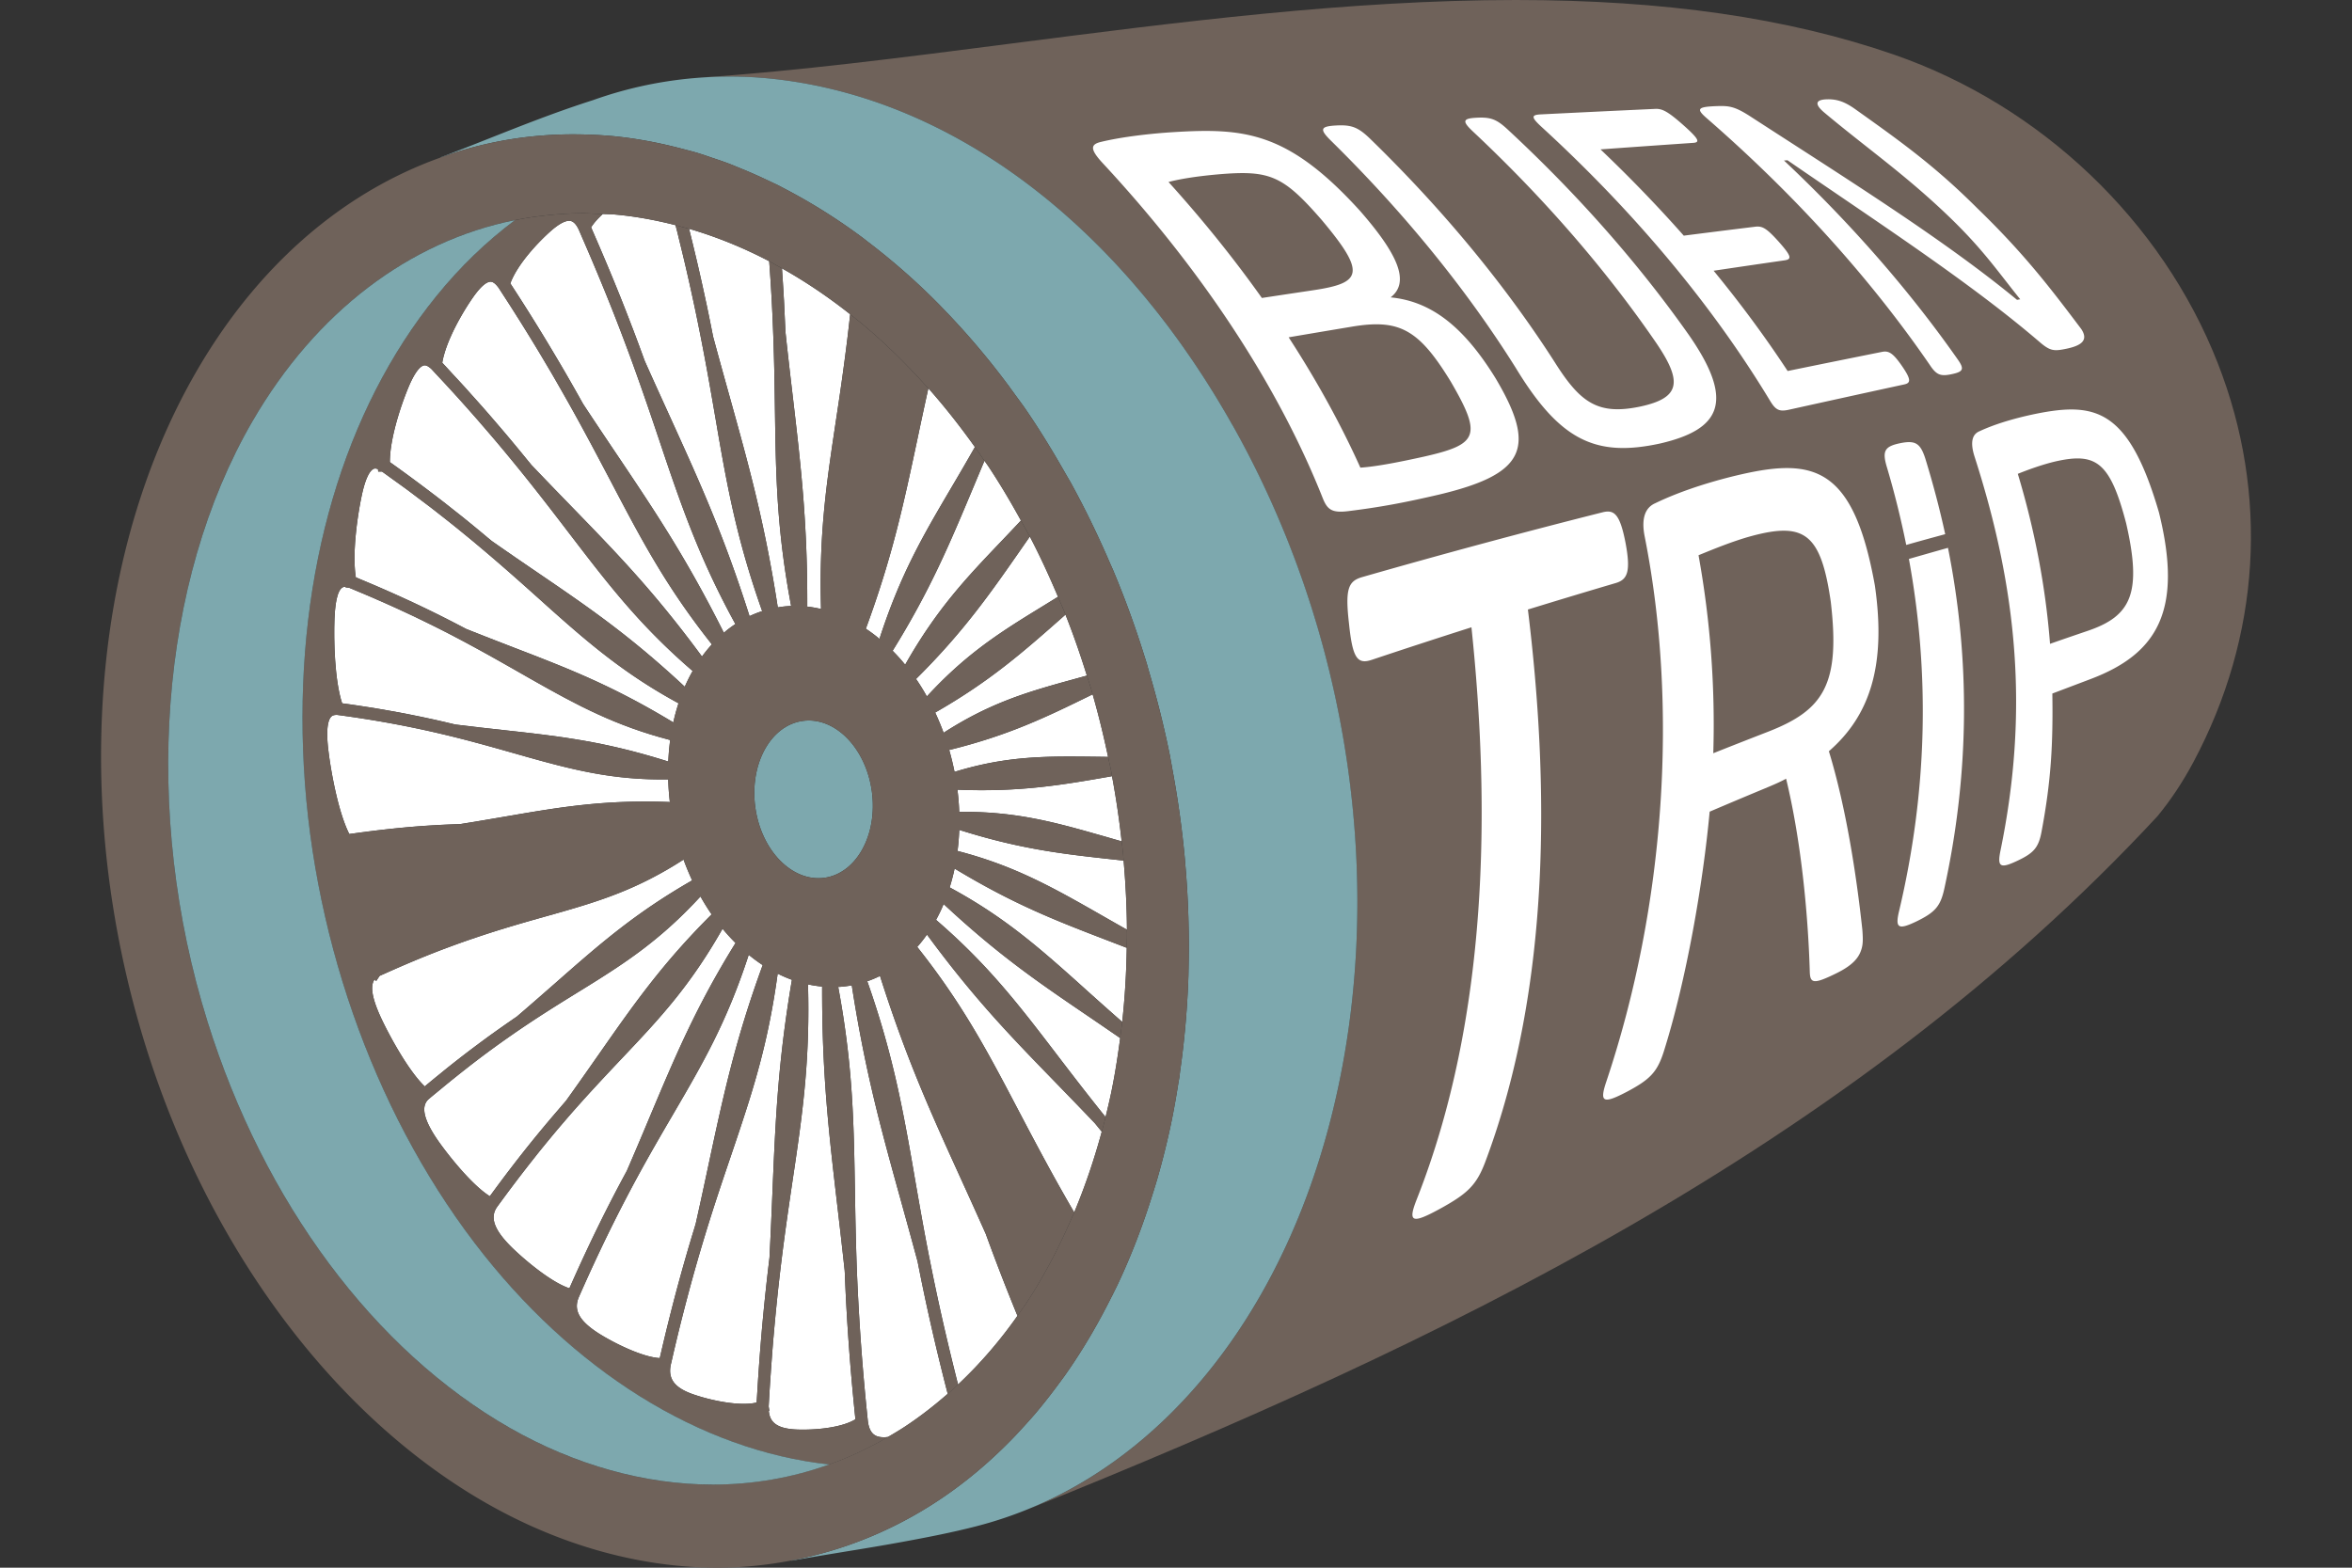 <?xml version="1.0" encoding="UTF-8" standalone="no"?>
<svg
   xmlns:dc="http://purl.org/dc/elements/1.1/"
   xmlns:cc="http://creativecommons.org/ns#"
   xmlns:rdf="http://www.w3.org/1999/02/22-rdf-syntax-ns#"
   xmlns:svg="http://www.w3.org/2000/svg"
   xmlns="http://www.w3.org/2000/svg"
   xmlns:sodipodi="http://sodipodi.sourceforge.net/DTD/sodipodi-0.dtd"
   xmlns:inkscape="http://www.inkscape.org/namespaces/inkscape"
   inkscape:version="1.0 (4035a4fb49, 2020-05-01)"
   sodipodi:docname="logo-buen-trip.svg"
   id="svg44"
   version="1.1"
   viewBox="0 0 1200 800">
  <rect x="0" y="0" width="1200" height="800" fill="#333333" stroke="none"/>
  <defs
     id="defs48" />
  <sodipodi:namedview
     inkscape:current-layer="svg44"
     inkscape:window-maximized="1"
     inkscape:window-y="102"
     inkscape:window-x="-8"
     inkscape:cy="400.00006"
     inkscape:cx="600"
     inkscape:zoom="0.85754693"
     inkscape:pagecheckerboard="true"
     showgrid="false"
     id="namedview46"
     inkscape:window-height="1017"
     inkscape:window-width="1920"
     inkscape:pageshadow="2"
     inkscape:pageopacity="0"
     guidetolerance="10"
     gridtolerance="10"
     objecttolerance="10"
     borderopacity="1"
     bordercolor="#666666"
     pagecolor="#ffffff" />
  <g
     id="g42"
     stroke-width=".165">
    <path
       id="path4"
       fill="#6f625a"
       d="M1131.466 185.207c-28.427-72.534-90.163-131.336-165.146-157.33C912.141 9.117 849.04 0 773.385 0c-84.917 0-172.8 11.316-257.782 22.268-55.763 7.178-108.446 13.967-157.977 17.305v.016c11.122-.767 22.357-.678 33.592.332 92.563 8.713 179.194 73.262 237.648 177.108 62.124 110.305 80.108 245.464 48.116 361.548-21.492 78.063-64.347 140.364-120.74 175.411-9.546 5.949-19.285 10.976-29.332 15.204l.016.023c204.662-82.613 415.823-182.484 573.816-352.697 6.838-8.309 12.997-17.596 18.299-27.546 34.327-64.274 38.748-136.646 12.423-203.773" />
    <path
       id="path6"
       fill="#fff"
       d="M992.45 272.593c-2.805-12.876-6.199-25.744-10.12-38.498-2.562-7.986-5.125-9.505-12.9-7.921-7.953 1.65-9.198 4.001-6.733 12.221 3.904 13.134 7.186 26.414 9.869 39.694 6.596-1.883 13.264-3.702 19.884-5.496M973.932 285.231c10.766 58.785 9.384 118.784-4.963 179.493-2.19 9.02-.477 9.95 8.988 5.399 9.23-4.542 12.027-7.573 13.983-16.359 12.924-58.947 13.345-117.118 1.932-174.199-6.636 1.858-13.264 3.758-19.94 5.666M722.878 611.902c36.873-93.525 37.407-200.936 27.861-291.794-16.965 5.407-33.891 10.928-50.864 16.61-7.396 2.449-9.796-.873-11.607-18.477-2.037-17.693-.436-21.71 6.798-23.771 41.012-11.752 81.91-22.793 122.631-33.058 5.844-1.439 8.786.825 11.647 15.567 2.78 14.759.994 18.76-4.947 20.538-14.905 4.389-29.858 8.907-44.859 13.522 10.726 87.584 12.205 191.666-21.807 282.03-4.437 11.647-8.883 16.02-23.181 23.852-14.153 7.711-16.448 6.975-11.671-5.019M874.121 384.378c9.425-3.75 18.841-7.436 28.217-11.082 28.007-10.976 36.712-23.965 31.709-66.367-5.011-34.57-13.353-40.656-40.373-33.398-9.554 2.586-19.908 6.886-27.077 9.804 6.013 33.244 8.551 67.014 7.525 101.042m-54.542 167.482c30.124-90.009 36.696-191.609 19.56-278.013-1.972-9.828.566-14.993 5.456-17.087 14.315-6.927 31.393-11.857 43.663-14.662 37.391-8.519 57.46-3.629 68.291 56.587 5.997 41.359-2.797 66.723-23.448 84.683 8.705 28.419 14.048 62.989 17.063 90.963.396 4.987.291 7.218-.242 9.328-1.164 4.583-4.082 8.608-12.827 12.924-11.97 5.925-13.619 5.302-13.741-.969-.905-30.351-4.583-67.337-12.076-98.237-3.29 1.803-6.911 3.322-10.75 4.922-9.4 3.904-18.8 7.864-28.257 11.898-3.354 36.493-11.801 85.669-23.448 122.566-3.338 10.394-7.04 14.145-18.833 20.401-12.124 6.321-14.04 5.464-10.411-5.302M1045.935 328.557c6.563-2.32 13.11-4.542 19.681-6.789 21.759-7.525 27.303-19.229 19.156-54.72-8.155-31.272-15.357-36.097-35.443-31.717-7.137 1.601-15.115 4.567-19.835 6.474 8.608 28.581 14.169 57.533 16.44 86.752m-25.267 105.447c14.549-70.707 8.592-133.179-13.215-200.912-2.49-7.743-1.043-11.566 2.514-13.037 10.184-4.737 22.923-7.848 32.016-9.521 28.055-5.06 44.617-.275 59.529 50.978 12.35 49.911-.687 72.074-34.812 84.99a17035.213 17035.213 0 01-19.584 7.412c.388 25.663-.606 44.374-5.496 70.409-1.512 8.228-3.993 11.017-12.439 14.977-8.64 4.074-10.265 3.176-8.511-5.294M694.068 238.645c8.382-.557 20.36-2.95 32.501-5.634 27.594-6.264 29.728-10.604 13.579-38.336-16.4-26.834-26.317-32.096-50.962-27.877-10.54 1.753-21.128 3.54-31.709 5.335 14.856 22.874 26.996 45.199 36.59 66.513m-50.25-86.59c8.713-1.327 17.434-2.635 26.115-3.936 24.935-3.71 27.255-8.665 4.437-35.839-19.819-22.793-26.487-25.541-52.707-23.319-11.001.969-19.463 2.328-25.485 3.904 17.903 19.803 33.761 39.638 47.639 59.19m44.067 108.777c-8.471 1.058-10.742-.857-13.094-6.822-20.716-52.23-57.274-111.55-111.824-170.375-6.927-7.38-6.579-9.788-1.738-11.098 11.356-2.813 26.503-4.429 37.358-5.1 36.356-2.239 58.535-.316 95.255 40.115 19.73 22.567 25.549 36.55 15.664 44.196 20.029 1.989 36.687 13.959 53.54 41.278 21.144 35.612 15.074 48.86-28.75 59.343-18.194 4.243-30.504 6.498-46.411 8.462M773.293 187.646c-23.48-37.431-54.599-76.834-94.075-115.696-6.07-5.949-5.674-7.444 2.304-7.905 7.929-.444 11.308.8 17.354 6.604 39.411 38.296 70.611 77.166 94.333 114.144 13.094 20.789 22.114 27.215 43.76 22.656 20.449-4.429 21.492-12.642 8.083-32.396-24.062-35.087-54.987-71.734-93.363-107.767-5.828-5.448-5.512-6.838 1.681-7.21 7.266-.38 10.249.783 16.02 6.159 37.73 35.03 68.331 70.659 92.41 104.889 23.424 33.794 16.076 47.955-14.525 55.132-33.309 7.339-51.503-1.602-73.981-38.611M971.533 196.179c-19.495 4.235-39.112 8.543-58.826 12.908-4.898 1.068-6.725.183-9.586-4.518-26.81-44.439-65.122-92.604-116.44-139.653-5.448-4.987-5.626-6.272-.647-6.539 19.471-.969 38.951-1.909 58.414-2.805 3.556-.183 6.329 1.132 14.412 8.285 7.994 7.096 8.584 8.81 5.076 9.044-15.777 1.084-31.563 2.19-47.357 3.33 15.389 14.646 29.534 29.372 42.491 44.026 12.156-1.551 24.305-3.08 36.413-4.559 3.645-.438 5.747.623 12.213 7.848 6.377 7.21 6.506 8.737 2.91 9.287-12.084 1.737-24.192 3.516-36.307 5.319 14.242 17.337 26.794 34.481 37.762 51.172a11134.257 11134.257 0 0148.238-9.772c3.411-.662 5.617.678 10.305 7.525 4.486 6.596 4.332 8.374.93 9.101M984.841 186.596c-27.813-40.583-65.381-83.915-113.845-126.09-5.48-4.737-5.181-5.909 3.831-6.313 7.04-.291 9.82-.183 18.17 5.197 49.579 32.153 98.601 62.714 136.105 93.622.55-.092 1.075-.206 1.625-.291-11.203-13.838-18.598-25.024-35.831-41.683-22.591-21.799-42.289-35.297-63.991-53.483-5.27-4.389-4.615-6.636.897-6.862 5.294-.206 9.287 1.123 14.807 5.06 22.963 16.351 40.494 28.815 62.31 50.614 24.151 23.367 37.698 41.303 52.95 61.534 3.742 5.65.251 8.414-7.485 10.039-6.296 1.317-8.277 1.285-13.636-3.298-35.216-30.262-81.821-60.564-128.782-92.87-.59.046-1.172.092-1.77.137 36.437 34.295 65.817 68.881 88.813 101.745 3.265 4.712 2.611 6.038-3.071 7.25-5.747 1.253-7.816.502-11.098-4.3M441.752 320.829c2.288 1.503 4.591 3.217 6.951 5.189 10.774-33.179 22.244-52.651 36.599-77.052 3.864-6.547 7.873-13.377 12.1-20.853-7.557-10.597-15.462-20.635-23.747-29.979-1.972 8.891-3.791 17.418-5.496 25.509-7.129 33.559-12.803 60.224-26.406 97.186M502.277 235.132c-1.899 4.486-3.734 8.875-5.52 13.143-12.334 29.461-22.139 52.853-41.335 83.818 2.304 2.32 4.445 4.696 6.402 7.105 16.109-28.443 31.345-44.414 48.86-62.786 3.282-3.443 6.7-7.048 10.208-10.79-5.157-9.36-10.58-18.542-16.432-27.376-.711-1.068-1.463-2.069-2.182-3.112M522.508 277.985c-17.143 24.701-30.795 44.325-55.14 68.485 1.916 2.78 3.767 5.763 5.521 8.923 18.938-20.578 35.418-31.458 54.768-43.38l4.502-2.764c2.498-1.528 5.044-3.104 7.638-4.712-4.421-10.451-9.15-20.748-14.371-30.738-.962 1.382-1.964 2.829-2.918 4.187M477.137 363.603a142.51 142.51 0 014.3 10.33c22.486-14.5 40.826-20.255 62.213-26.18l4.171-1.148c2.19-.598 4.446-1.228 6.709-1.858-3.273-10.515-6.87-20.918-10.92-31.11a4.803 4.803 0 00-.42.371c-21.096 18.639-37.867 33.471-66.052 49.596M571.525 529.725c-5.601-3.864-11.049-7.59-16.238-11.122-25.509-17.337-45.853-31.183-73.844-57.282-1.148 2.797-2.441 5.472-3.864 8.083 26.713 23.02 42.402 43.566 62.132 69.398 7.396 9.683 15.309 19.989 24.353 31.224 1.01-4.098 1.932-8.05 2.708-11.663 1.988-9.408 3.484-18.994 4.753-28.637M396.831 309.944c2.247-.387 4.543-.63 6.814-.703-6.765-35.904-7.679-61.978-8.147-92.103l-.121-7.945c-.186-13.555-.396-27.966-1.099-44.463-.163-3.872-.34-7.751-.55-11.623-.048-.809-.096-1.634-.137-2.457-.323-5.747-.711-11.526-1.14-17.346-13.345-6.975-27.029-12.512-40.898-16.561.558 2.19 1.083 4.373 1.625 6.555.776 3.249 1.552 6.434 2.288 9.546.582 2.489 1.156 4.987 1.714 7.452.865 3.783 1.673 7.468 2.441 11.041.331 1.496.647 3.007.978 4.494a1311.381 1311.381 0 013.225 15.923c2.942 10.912 5.779 21.096 8.471 30.763 9.926 35.653 17.814 64.007 24.539 107.427M483.531 711.286c-6.822-26.414-11.599-48.286-15.365-67.531-2.958-10.984-5.803-21.249-8.503-30.997-10.136-36.542-18.194-65.6-25.081-109.933a55.495 55.495 0 01-6.919.816c6.83 36.671 7.816 63.692 8.374 94.972l.147 8.277c.211 13.07.445 26.891 1.043 42.523 1.075 25.663 2.829 49.806 5.585 75.978.954 7.056 4.543 8.042 8.269 8.042.622 0 1.317-.069 2.029-.16 2.926-1.705 5.876-3.451 8.754-5.351 7.784-5.149 14.937-10.758 21.67-16.642M399.988 153.294c.17 3.532.331 6.943.485 10.297.08 1.964.202 3.928.283 5.892 1.196 11.34 2.441 21.936 3.621 32 4.26 36.324 7.638 65.171 7.493 108.058 2.376.266 4.688.678 7.032 1.228-1.018-35.111 2.077-59.165 6.515-88.902l1.043-7.008c1.972-12.957 4.017-26.762 5.949-42.685.428-3.589.849-7.178 1.237-10.734.041-.348.08-.726.112-1.068-11.251-8.907-22.866-16.731-34.788-23.424.315 4.591.59 9.029.849 13.328.041.985.096 1.996.17 3.015" />
    <path
       id="path8"
       fill="#fff"
       d="M432.406 172.175c.428-3.475.833-7.032 1.237-10.734a873.41 873.41 0 01-1.237 10.734M400.47 163.595c-.153-3.354-.307-6.773-.485-10.297.179 3.419.331 6.862.485 10.297M398.97 136.948c-.008-.016-.016-.016-.025-.016.307 4.47.598 8.915.865 13.345-.251-4.3-.525-8.737-.841-13.328M427.188 615.13c-4.365-37.585-7.848-67.45-7.735-111.671-2.401-.243-4.817-.598-7.21-1.123 1.01 36.405-2.304 62.463-6.733 92.499l-1.026 6.87c-1.956 13.239-4.025 27.255-5.989 43.364-.59 4.882-1.148 9.723-1.657 14.525-.128 1.139-.242 2.312-.363 3.459-.493 4.769-.954 9.521-1.39 14.282-.121 1.375-.242 2.724-.364 4.13-.428 4.793-.792 9.618-1.14 14.476-.105 1.487-.227 2.934-.315 4.454-.412 5.715-.768 11.478-1.083 17.354l.347 2.117-.283.138c.525 6.199 4.688 9.012 13.951 9.473 1.026.046 2.231.069 3.54.069 9.037 0 20.425-1.407 26.697-5.27-.663-6.474-1.261-12.665-1.802-18.639a72.941 72.941 0 01-.128-1.56c-.533-5.949-.986-11.688-1.39-17.176-.032-.476-.073-.937-.096-1.407-.946-13.159-1.584-25.073-1.996-36.065-.016-.348-.048-.678-.057-1.01-1.277-11.841-2.554-22.826-3.775-33.285M435.461 649.427c.428 10.984 1.059 22.906 2.005 36.065-.849-11.938-1.52-23.836-2.005-36.065M437.568 686.896c.412 5.488.849 11.227 1.382 17.176-.517-5.755-.962-11.469-1.382-17.176M440.891 724.262c-.663-6.296-1.245-12.48-1.81-18.631.542 5.973 1.148 12.164 1.802 18.639 0-.008.008-.008.008-.008M394.076 609.116c1.56-37.245 2.805-66.836 9.966-109.117-2.409-.873-4.858-1.925-7.274-3.144-4.72 34.618-11.938 57.63-21.476 85.968l-2.595 7.662c-3.944 11.615-8.091 23.876-12.439 38.021-1.382 4.534-2.748 9.101-4.098 13.732-.185.646-.372 1.349-.574 2.012-1.479 5.141-2.918 10.346-4.332 15.64a11.746 11.746 0 00-.195.768c-1.512 5.626-2.974 11.348-4.421 17.176-.041.16-.073.314-.121.47-1.293 5.302-2.586 10.71-3.823 16.206-.179.729-.34 1.423-.509 2.149-1.439 7.371 2.344 11.962 12.666 15.268 6.167 2.069 16.246 4.462 24.547 4.462 2.578 0 4.809-.206 6.652-.678.057-1.068.128-2.11.195-3.184.251-4.203.509-8.285.784-12.262.163-2.465.348-4.914.517-7.347.315-4.138.638-8.172.978-12.068.147-1.737.307-3.492.461-5.221.428-4.567.857-8.988 1.293-13.239.138-1.26.259-2.546.404-3.791.533-5.027 1.091-9.861 1.641-14.501.112-.8.186-1.551.275-2.344.598-11.566 1.051-22.365 1.479-32.638M396.776 644.098c-.558 4.639-1.107 9.473-1.649 14.5.509-4.809 1.083-9.643 1.649-14.5M391.472 700.267c-.267 3.969-.517 8.059-.784 12.261.251-4.138.501-8.212.784-12.261M394.723 662.387c-.436 4.252-.865 8.673-1.285 13.239.404-4.413.833-8.835 1.285-13.239M392.979 680.85c-.331 3.896-.663 7.929-.978 12.068.299-4.033.622-8.058.978-12.068M358.651 627.001c-1.245 4.058-2.522 8.285-3.791 12.674 1.229-4.26 2.506-8.495 3.791-12.674M349.708 658.204c-1.415 5.238-2.829 10.734-4.252 16.513 1.382-5.593 2.805-11.105 4.252-16.513M345.28 675.356c-1.236 5.06-2.506 10.313-3.775 15.818 1.253-5.359 2.506-10.637 3.775-15.818M354.066 642.449a1016.028 1016.028 0 00-4.114 14.832c1.326-5.003 2.716-9.942 4.114-14.832M486.996 393.881c21.209-6.498 38.183-7.824 58.284-7.824 2.958 0 5.973.016 9.045.046l3.92.046c2.328.023 4.704.069 7.105.092-2.255-10.734-4.858-21.411-7.881-31.935-23.65 11.623-42.83 20.926-73.189 28.395 1.067 3.702 1.964 7.436 2.716 11.17M488.488 402.974c.477 3.88.784 7.662.913 11.332.881-.016 1.746-.016 2.627-.016 25.541 0 44.6 4.858 66.868 11.219l5.852 1.657c2.457.726 4.979 1.455 7.525 2.165-1.22-11.106-2.845-22.203-4.914-33.252-25.396 4.47-46.88 8.18-78.871 6.895M569.401 438.731c-26.843-2.91-48.278-5.246-79.987-15.244-.147 3.678-.428 7.242-.881 10.758 26.899 6.967 45.554 16.909 68.695 30.076l5.771 3.29c3.856 2.223 7.881 4.494 11.97 6.814-.064-11.728-.679-23.505-1.697-35.273a1162.951 1162.951 0 01-3.872-.419M565.762 480.155c-26.81-10.297-48.221-18.509-78.718-36.938-.711 3.346-1.552 6.514-2.514 9.61 26.382 14.266 43.606 28.952 64.848 47.987l5.165 4.656c5.698 5.108 11.655 10.443 18.016 16.004 1.374-12.48 2.118-25.105 2.312-37.811-3.096-1.196-6.151-2.36-9.109-3.508M538.531 552.355c-23.06-23.731-41.44-42.645-65.583-75.444-1.568 2.222-3.225 4.332-4.971 6.305 23.262 29.332 35.831 53.281 51.632 83.414 5.981 11.388 12.367 23.513 19.787 36.849 2.894 5.157 5.779 10.233 8.673 15.22 6.119-14.646 10.661-28.677 14.048-41.173-.873-1.084-1.73-2.142-2.578-3.209-.315-.396-.638-.751-.946-1.148-7.056-7.42-13.732-14.282-20.061-20.813" />
    <path
       id="path10"
       fill="#fff"
       d="M562.116 577.526c.008-.008.008-.023.025-.023-.865-1.068-1.746-2.117-2.603-3.176a1489.672 1489.672 0 002.578 3.209M448.982 498.025c-2.158 1.068-4.324 1.973-6.49 2.724 12.318 34.974 17.531 61.889 23.012 93.218l1.228 7.178c2.223 12.722 4.559 26.188 7.525 41.254.048.206.105.371.144.573 3.985 20.255 8.745 41.165 14.42 63.522 11.639-10.912 21.654-22.737 30.294-35.014-6.329-15.438-11.615-29.235-16.198-41.885-4.559-10.217-8.875-19.754-13.005-28.807-15.293-33.64-27.457-60.402-40.931-102.764" />
    <path
       id="path12"
       fill="#fff"
       d="M478.85 642.969c-.048-.183-.096-.371-.147-.566 3.605 18.404 8.155 39.242 14.5 64.144.008-.016.032-.023.048-.046-5.666-22.349-10.427-43.259-14.403-63.522M507.368 629.598c4.591 12.641 9.869 26.439 16.19 41.885.008-.023.025-.023.025-.023-5.666-13.83-10.984-27.506-16.109-41.634-.041-.046-.073-.138-.105-.229M345.556 118.367c-.291-1.132-.598-2.304-.889-3.459h-.025c.307 1.148.622 2.328.913 3.459M353.505 152.521a889.586 889.586 0 00-2.409-10.895c.841 3.653 1.625 7.274 2.409 10.895M349.629 135.242c-.841-3.605-1.746-7.331-2.683-11.146.921 3.742 1.827 7.46 2.683 11.146M357.696 172.862c-.97-4.906-1.98-9.982-3.104-15.276 1.083 5.108 2.11 10.2 3.104 15.276M322.469 166.792a1079.47 1079.47 0 00-6.361-16.303c2.174 5.464 4.3 10.895 6.361 16.303M328.894 184.055c.008.016.016.023.025.046a1284.44 1284.44 0 00-5.973-16.109 965.065 965.065 0 015.949 16.06M316.051 150.389c-3.847-9.578-8.155-19.843-12.957-30.876 4.559 10.459 8.875 20.724 12.957 30.876" />
    <path
       id="path14"
       fill="#7da8ae"
       d="M420.621 447.942c16.4-2.264 27.239-22.017 24.2-44.132-3.055-22.106-18.817-38.199-35.249-35.928-16.408 2.248-27.239 22.001-24.208 44.123 3.055 22.106 18.833 38.191 35.257 35.936" />
    <path
       id="path16"
       fill="#fff"
       d="M361.579 593.999c7.549-35.224 13.547-63.199 27.554-101.503-2.384-1.551-4.753-3.298-7.129-5.254-11.267 34.562-23.343 55.254-38.45 81.142-5.755 9.861-11.849 20.279-18.388 32.315-10.564 19.479-20.336 39.549-29.987 61.558-2.603 6.515.558 12.059 10.597 18.388 7.695 4.825 21.969 11.906 30.836 12.407.144-.646.307-1.237.445-1.883 1.277-5.496 2.53-10.758 3.783-15.818.048-.206.105-.412.163-.639a1127.615 1127.615 0 014.244-16.513c.08-.3.179-.614.251-.921a1124.316 1124.316 0 014.122-14.832c.267-.921.533-1.835.8-2.772 1.277-4.389 2.538-8.616 3.783-12.674.251-.816.477-1.625.728-2.425 2.425-10.774 4.599-20.926 6.652-30.577M375.275 481.221c-2.271-2.271-4.502-4.704-6.62-7.282-16.852 29.68-32.298 46.023-51.657 66.464-8.64 9.166-17.863 18.922-28.209 30.884-.275.348-.574.694-.873 1.036-1.98 2.28-4.001 4.688-6.07 7.153-2.659 3.225-5.31 6.45-7.97 9.78-.179.259-.404.509-.606.784-6.604 8.293-13.199 16.974-19.884 26.196l-.016.046c-3.476 5.335-1.035 11.688 7.994 20.514 6.232 6.062 19.689 17.499 29.146 20.635.121-.275.234-.525.356-.783 10.734-24.313 20.279-43.202 28.968-59.182 4.187-9.667 8.059-18.817 11.688-27.514 13.191-31.353 23.65-56.248 43.752-88.724" />
    <path
       id="path18"
       fill="#fff"
       d="M319.824 597.497c.008-.016.008-.023.008-.046-8.681 15.988-18.235 34.877-28.968 59.181 9.352-21.128 18.841-40.526 28.96-59.141M305.23 538.455c18.186-26.043 32.646-46.718 57.848-71.839-1.948-2.829-3.864-5.9-5.69-9.142-19.997 21.718-37.342 33.244-57.711 45.886l-4.809 2.966c-12.763 7.905-26.592 16.448-43.121 28.492a.582.582 0 01-.096.069c-8.05 5.86-16.852 12.69-26.358 20.546-2.174 1.794-4.324 3.532-6.539 5.407l-.057.046c-2.562 2.384-4.906 7.331 5.035 21.532 5.367 7.614 17.216 22.43 26.172 28.023a4.516 4.516 0 00.227-.282c3.257-4.486 6.434-8.721 9.489-12.762.016-.008.025-.023.048-.046 3.185-4.179 6.264-8.131 9.247-11.873.299-.38.598-.742.905-1.123 2.635-3.298 5.213-6.41 7.695-9.409 1.35-1.624 2.708-3.209 4.049-4.809 1.196-1.391 2.36-2.756 3.516-4.09 1.253-1.464 2.506-2.934 3.758-4.381 5.828-8.131 11.251-15.874 16.392-23.222" />
    <path
       id="path20"
       fill="#fff"
       d="M285.078 566.058c-1.156 1.333-2.32 2.7-3.516 4.09a593.708 593.708 0 013.516-4.09M259.622 597.401c-3.063 4.041-6.232 8.277-9.497 12.763 3.176-4.365 6.345-8.6 9.497-12.763M268.913 585.491c-2.982 3.742-6.062 7.695-9.247 11.873 3.079-4.057 6.167-8.002 9.247-11.873M277.517 574.953c-2.489 2.999-5.06 6.119-7.695 9.408 2.554-3.184 5.124-6.313 7.695-9.408M283.491 501.546c22.438-19.722 40.284-35.426 69.649-52.279-1.665-3.653-3.136-7.161-4.389-10.621-23.335 15.034-42.03 20.983-65.51 27.635l-4.745 1.333c-10.508 2.958-21.742 6.143-34.416 10.386-2.279.767-4.559 1.535-6.838 2.336-1.406.493-2.797.994-4.235 1.503-3.758 1.375-7.509 2.764-11.3 4.252-.259.115-.533.206-.808.316-7.751 3.047-15.624 6.402-23.691 10.006-1.188.541-2.312 1.017-3.524 1.583l-1.778 2.643-.744-.841c-1.859 2.384-2.441 7.533 3.508 20.174 4.162 8.826 13.757 26.527 22.05 34.424 3.031-2.562 6.022-4.987 9.012-7.404.315-.25.63-.534.946-.793 7.137-5.755 14.193-11.162 21.322-16.36.016-.008.016-.023.041-.046 5.157-3.75 10.346-7.436 15.656-11.033 6.975-5.965 13.547-11.744 19.795-17.216" />
    <path
       id="path22"
       fill="#fff"
       d="M226.675 546.206c-.315.25-.63.534-.938.793.307-.275.614-.525.938-.793M248.043 529.796c-.025.023-.025.046-.041.046.016-.008.016-.023.041-.046M341.775 409.289c-.469-3.969-.752-7.84-.841-11.575-27.764.428-48.23-4.761-72.421-11.558l-6.798-1.931c-23.319-6.612-49.733-14.112-89.758-19.423h-.048c-1.916 0-2.586.541-3.023 1.036-1.398 1.576-2.748 5.925-1.285 17.572 1.212 9.974 4.89 30.884 10.613 42.184a199.475 199.475 0 002.15-.282c3.831-.541 7.541-1.036 11.122-1.455.921-.115 1.843-.229 2.724-.323 4.203-.486 8.236-.914 12.108-1.269.299-.023.598-.046.913-.092 10.176-.905 19.293-1.398 27.586-1.65 8.293-1.317 16.206-2.675 23.715-3.969 27.117-4.648 49.806-8.552 83.244-7.274" />
    <path
       id="path24"
       fill="#fff"
       d="M206.319 422.266c-3.872.355-7.913.784-12.108 1.26 4.082-.461 8.115-.898 12.108-1.26M191.487 423.853c-3.581.419-7.291.914-11.122 1.464 3.742-.534 7.46-1.02 11.122-1.464M234.774 420.537c.016 0 .025-.008.041-.008-8.293.25-17.402.752-27.578 1.65 9.271-.809 18.428-1.359 27.538-1.641M257.096 372.577c28.314 3.12 50.905 5.601 83.858 16.028.17-3.75.493-7.396.97-10.976-27.918-7.291-47.147-17.548-71.023-31.111l-5.917-3.378c-9.182-5.246-18.914-10.766-29.849-16.57-.032-.016-.057-.023-.096-.046-4.373-2.32-8.786-4.607-13.272-6.838-.153-.092-.307-.16-.477-.234-13.627-6.797-27.821-13.223-43.154-19.52l-1.802-.206-.057-.243c-.105 0-.202-.046-.307-.046-3.047 0-4.898 5.65-5.31 16.319-.42 10.694.008 31.24 3.896 43.138 4.777.639 9.376 1.317 13.789 2.028 3.589.557 7.121 1.18 10.637 1.803.63.115 1.285.229 1.899.323 10.548 1.925 20.845 4.082 31.329 6.66 8.721 1.091 17.014 2.014 24.887 2.869" />
    <path
       id="path26"
       fill="#fff"
       d="M174.557 358.906c4.704.623 9.271 1.301 13.789 2.012a515.973 515.973 0 00-13.789-2.028zM200.88 363.05c-.614-.115-1.269-.229-1.899-.323.638.115 1.269.229 1.899.323M343.527 368.647c.735-3.378 1.641-6.644 2.659-9.772-27.166-14.743-45.457-30.343-66.391-49.054l-4.583-4.122c-9.295-8.333-19.245-17.208-30.73-26.851-2.498-2.11-5.003-4.179-7.509-6.216a417.562 417.562 0 00-4.163-3.403c-2.578-2.078-5.173-4.122-7.759-6.151-1.495-1.164-2.926-2.304-4.47-3.492-2.433-1.883-4.914-3.726-7.404-5.593-1.754-1.327-3.451-2.619-5.278-3.985-2.643-1.941-5.375-3.888-8.083-5.836-1.649-1.196-3.209-2.328-4.922-3.548h-1.94l-.08-1.196c-.533-.229-1.026-.364-1.447-.364-1.164 0-4.203 1.343-6.838 13.692-2.126 9.918-5.035 29.429-3.031 41.861.8.316 1.544.655 2.328.985 15.373 6.377 28.588 12.488 40.3 18.323.153.092.307.16.461.234 4.599 2.312 9.012 4.567 13.215 6.789 8.592 3.435 16.747 6.579 24.466 9.57 27.805 10.702 49.975 19.245 81.199 38.126" />
    <path
       id="path28"
       fill="#fff"
       d="M237.671 320.885c.073.023.128.046.186.069-4.195-2.223-8.608-4.478-13.207-6.789 4.405 2.206 8.745 4.446 13.021 6.725M224.189 313.93c-11.712-5.844-24.927-11.954-40.3-18.332 14.242 5.941 27.594 11.995 40.3 18.332M248.911 274.432c-2.481-2.094-5.068-4.227-7.719-6.41 2.562 2.11 5.157 4.235 7.719 6.41M236.274 264.021c-1.827-1.464-3.759-2.966-5.674-4.486 1.891 1.496 3.807 2.974 5.674 4.486M223.858 254.265c-.962-.761-2.021-1.535-3.007-2.296.994.761 2.021 1.519 3.007 2.296M248.319 210.11c-2.344-2.7-4.874-5.512-7.412-8.341 2.506 2.789 4.987 5.561 7.412 8.341M269.055 234.729a1312.576 1312.576 0 00-6.927-8.43c2.312 2.78 4.615 5.593 6.927 8.43M258.998 222.566c-2.425-2.893-4.987-5.876-7.598-8.907 2.53 2.958 5.076 5.917 7.598 8.907M237.032 197.434c-1.843-2.028-3.856-4.179-5.795-6.272 1.94 2.078 3.904 4.195 5.795 6.272" />
    <path
       id="path30"
       fill="#fff"
       d="M290.35 272.057c-7.929-10.386-16.424-21.451-26.309-33.624a1833.354 1833.354 0 00-7.008-8.527c-.841-.985-1.641-1.964-2.498-2.974-3.096-3.686-6.232-7.339-9.392-10.96-.372-.454-.735-.873-1.123-1.327-3.645-4.163-7.339-8.317-11.089-12.48a8.594 8.594 0 00-.147-.138c-3.435-3.807-6.975-7.614-10.596-11.477-.477-.509-.897-.994-1.382-1.496-.227-.259-.436-.47-.671-.719-.291-.284-.655-.607-1.043-.889-.719-.541-1.576-1.026-2.368-1.026-1.325 0-4.154 1.398-8.155 10.782-4.583 10.968-9.715 27.36-9.651 38.611 7.606 5.407 14.832 10.758 21.928 16.157.986.751 2.045 1.535 3.007 2.296 2.279 1.737 4.518 3.5 6.741 5.27 1.924 1.519 3.856 3.023 5.682 4.486a2659.095 2659.095 0 014.914 4.001c2.651 2.181 5.238 4.316 7.719 6.41a135.936 135.936 0 011.964 1.615c8.333 5.844 16.198 11.211 23.674 16.311 25.954 17.709 46.645 31.822 74.83 58.074 1.285-2.91 2.635-5.577 4.025-8.034-27.15-23.399-43.041-44.204-63.053-70.344M314.765 231.998c19.665 29.3 35.346 52.627 54.55 90.898 1.972-1.689 3.92-3.16 5.892-4.438-17.297-31.595-26.35-56.813-36.316-86.299l-2.255-6.725c-4.074-12.14-8.446-25.056-13.627-39.371-1.94-5.367-3.944-10.71-5.973-16.052-.153-.419-.323-.825-.469-1.237-5.917-15.454-12.294-30.965-19.261-46.952-.703-1.592-1.31-3.071-2.037-4.696-2.085-4.454-4.203-4.454-4.906-4.454-2.199 0-5.27 1.682-9.101 5.003-6.151 5.391-17.2 16.877-20.878 26.94 8.374 12.811 16.044 25.194 23.472 37.746 1.115 1.899 2.271 3.823 3.338 5.674 1.132 1.915 2.247 3.872 3.362 5.804a1142.57 1142.57 0 016.668 11.801c.096.183.211.355.315.55 6.046 9.182 11.777 17.717 17.224 25.808" />
    <path
       id="path32"
       fill="#fff"
       d="M297.226 205.643c-2.126-3.823-4.348-7.751-6.668-11.801 2.231 3.896 4.462 7.8 6.668 11.801M287.193 188.033c-1.067-1.851-2.215-3.775-3.338-5.666 1.107 1.883 2.247 3.767 3.338 5.666M311.433 245.227c-5.981-11.356-12.342-23.456-19.77-36.784a1067.368 1067.368 0 00-6.482-11.437c-1.051-1.835-2.102-3.686-3.209-5.585-1.237-2.126-2.49-4.219-3.734-6.321-1.697-2.869-3.378-5.706-5.205-8.705-.331-.541-.655-1.058-.986-1.608-2.538-4.146-5.124-8.357-7.905-12.754-.008-.016-.016-.023-.025-.023-2.772-4.421-5.731-9.028-8.802-13.725-.299-.493-.59-.921-.905-1.414-.138-.183-.267-.339-.396-.502-1.293-1.689-2.562-2.619-3.718-2.619-1.536 0-4.308 1.375-8.891 7.889-5.076 7.21-13.862 22.05-15.761 33.471 1.916 2.037 3.718 4.033 5.593 6.062 1.94 2.094 3.952 4.243 5.795 6.272 1.317 1.446 2.578 2.894 3.872 4.332 2.546 2.837 5.068 5.642 7.412 8.341 1.043 1.18 2.061 2.376 3.08 3.556 2.619 3.031 5.181 6.006 7.606 8.899 1.051 1.237 2.077 2.481 3.12 3.734 2.384 2.877 4.688 5.682 6.935 8.43.703.866 1.398 1.673 2.085 2.546 7.234 7.598 14.064 14.638 20.546 21.314 23.432 24.135 42.119 43.364 66.464 76.43 1.608-2.19 3.29-4.268 5.06-6.199-23.407-29.51-35.976-53.459-51.778-83.591M382.418 314.412c2.166-1.026 4.3-1.874 6.45-2.554-12.334-34.772-17.354-60.928-22.599-91.278l-1.148-6.725c-2.19-12.641-4.478-26.018-7.428-40.996-.994-5.076-2.021-10.168-3.096-15.268-.355-1.657-.719-3.363-1.091-5.068-.784-3.629-1.568-7.25-2.409-10.895a935.688 935.688 0 00-1.471-6.385c-.857-3.686-1.754-7.404-2.683-11.146-.461-1.883-.905-3.783-1.39-5.73-.291-1.132-.606-2.312-.913-3.459-10.37-2.659-20.821-4.559-31.32-5.472-1.924-.16-3.831-.138-5.755-.25-2.376 2.183-4.478 4.47-5.973 6.822.509 1.196.994 2.328 1.512 3.508 4.793 11.033 9.101 21.298 12.948 30.876.016.023.032.069.057.115a1046.54 1046.54 0 016.361 16.295c.17.396.307.809.477 1.205a1284.451 1284.451 0 015.973 16.109c4.502 10.111 8.81 19.536 12.884 28.508 15.171 33.349 27.287 59.885 40.616 101.802" />
    <path
       id="path34"
       fill="#6f625a"
       d="M471.035 468.291c1.237-2.126 2.376-4.276 3.403-6.531-1.026 2.255-2.166 4.405-3.403 6.531m-40.074 180.123c.008.332.041.662.057 1.01.477 12.229 1.14 24.135 1.996 36.065.025.47.064.93.105 1.407.412 5.706.865 11.421 1.382 17.176.041.534.08 1.052.128 1.56a1568.059 1568.059 0 001.802 18.631v.008c-6.272 3.864-17.661 5.27-26.697 5.27-1.309 0-2.514-.023-3.532-.069-9.271-.461-13.434-3.274-13.959-9.473l.283-.138-.348-2.117c.315-5.876.671-11.639 1.083-17.354.096-1.519.211-2.966.315-4.454.348-4.858.711-9.683 1.148-14.476.112-1.407.234-2.756.364-4.13a1084.426 1084.426 0 011.382-14.282c.121-1.148.242-2.32.364-3.459.509-4.801 1.067-9.643 1.657-14.525 1.972-16.109 4.033-30.124 5.997-43.364l1.026-6.87c4.421-30.035 7.743-56.094 6.733-92.499 2.384.525 4.801.882 7.202 1.123-.112 44.22 3.37 74.086 7.735 111.671 1.228 10.459 2.498 21.444 3.775 33.285m-40.68 13.975c-.461 4.405-.889 8.818-1.293 13.231-.163 1.739-.315 3.492-.461 5.23-.347 4.009-.663 8.034-.978 12.068a1609.947 1609.947 0 00-.525 7.347c-.283 4.05-.533 8.123-.776 12.262-.064 1.075-.147 2.117-.202 3.176-1.835.476-4.074.687-6.652.687-8.293 0-18.372-2.4-24.539-4.462-10.322-3.314-14.104-7.897-12.666-15.268.163-.729.331-1.423.501-2.149 1.237-5.496 2.538-10.903 3.831-16.214.048-.137.08-.307.112-.461 1.447-5.828 2.918-11.55 4.421-17.176.057-.259.128-.518.202-.767 1.406-5.294 2.845-10.499 4.332-15.64.195-.671.388-1.365.566-2.012a1028.643 1028.643 0 014.106-13.733c4.34-14.145 8.495-26.406 12.439-38.021l2.587-7.662c9.546-28.338 16.764-51.358 21.484-85.968 2.409 1.221 4.858 2.264 7.274 3.144-7.169 42.281-8.406 71.863-9.966 109.117-.428 10.273-.889 21.072-1.479 32.638-.096.793-.17 1.544-.275 2.344-.574 4.858-1.14 9.691-1.641 14.5-.153 1.244-.275 2.522-.404 3.791m-49.442 12.964c-1.277 5.181-2.538 10.459-3.783 15.818-.138.639-.299 1.237-.445 1.883-8.867-.502-23.141-7.581-30.836-12.415-10.039-6.329-13.199-11.865-10.596-18.38 2.409-5.496 4.833-10.887 7.258-16.165h.016c7.299-15.842 14.791-30.787 22.712-45.393 6.539-12.035 12.633-22.454 18.388-32.315 15.107-25.889 27.182-46.581 38.45-81.142 2.376 1.957 4.745 3.702 7.129 5.254-14.007 38.296-20.005 66.27-27.554 101.503-2.053 9.651-4.227 19.803-6.652 30.577-.251.8-.477 1.608-.728 2.425-1.285 4.171-2.554 8.414-3.783 12.674-.267.93-.533 1.851-.8 2.772-1.398 4.89-2.78 9.829-4.122 14.832-.073.307-.17.623-.242.921-1.447 5.407-2.861 10.92-4.252 16.513-.057.229-.112.428-.163.639m-50.331-17.936c-9.457-3.128-22.915-14.565-29.138-20.627-9.036-8.827-11.469-15.18-8.002-20.514l.016-.046c6.684-9.222 13.288-17.903 19.884-26.196.211-.282.428-.525.606-.784 2.667-3.33 5.319-6.563 7.978-9.78 2.069-2.473 4.09-4.882 6.07-7.161.291-.339.59-.687.865-1.036 10.346-11.954 19.568-21.71 28.209-30.876 19.358-20.441 34.804-36.784 51.657-66.472 2.126 2.587 4.348 5.011 6.62 7.29-20.102 32.468-30.561 57.363-43.752 88.716-3.629 8.697-7.493 17.847-11.688 27.514 0 .016 0 .023-.008.046-10.12 18.615-19.609 38.013-28.96 59.149-.121.259-.227.502-.356.777m-40.599-46.969c-8.964-5.593-20.813-20.409-26.18-28.023-9.942-14.209-7.598-19.148-5.035-21.532l.057-.046c2.223-1.867 4.365-3.605 6.547-5.407 4.187-3.476 8.341-6.798 12.496-10.039.315-.243.638-.502.929-.751 4.308-3.354 8.608-6.604 12.924-9.756.041-.023.073-.046.096-.069 3.936-2.861 7.945-5.65 11.962-8.446 11.437-7.84 21.605-14.129 31.159-20.037l4.817-2.966c20.36-12.649 37.714-24.167 57.703-45.886 1.827 3.241 3.742 6.305 5.698 9.142-25.21 25.113-39.67 45.796-57.856 71.839-5.133 7.347-10.556 15.09-16.392 23.222-1.245 1.439-2.506 2.918-3.758 4.381-1.164 1.349-2.344 2.716-3.508 4.09-1.342 1.601-2.7 3.184-4.049 4.801a714.669 714.669 0 00-7.703 9.408c-.307.38-.606.751-.905 1.132-3.079 3.872-6.167 7.816-9.239 11.873a.132.132 0 00-.048.046c-3.152 4.155-6.321 8.398-9.497 12.763-.08.092-.147.183-.218.282m-58.745-110.652l.744.841 1.778-2.643c1.212-.566 2.336-1.042 3.524-1.585 8.067-3.605 15.939-6.959 23.691-10.006.275-.115.55-.206.808-.314 3.791-1.48 7.541-2.869 11.3-4.243 1.439-.518 2.829-1.01 4.235-1.512 2.271-.793 4.559-1.567 6.838-2.336 12.674-4.243 23.909-7.428 34.416-10.386l4.745-1.333c23.48-6.644 42.176-12.601 65.51-27.635 1.253 3.459 2.724 6.968 4.389 10.621-29.364 16.852-47.211 32.557-69.649 52.279-6.256 5.472-12.819 11.251-19.794 17.216-1.423.953-2.764 1.957-4.155 2.934-3.71 2.554-7.501 5.197-11.502 8.099-.025.023-.025.046-.041.046-3.403 2.482-6.895 5.092-10.524 7.873-3.597 2.78-7.186 5.585-10.799 8.495-.323.266-.639.518-.946.783-2.991 2.417-5.981 4.841-9.012 7.404-8.293-7.897-17.887-25.598-22.05-34.416-5.949-12.649-5.367-17.798-3.508-20.182m-12.957-74.207c-5.723-11.3-9.4-32.21-10.605-42.184-1.471-11.639-.121-15.988 1.285-17.572.436-.486 1.107-1.036 3.023-1.036h.048c40.026 5.318 66.44 12.811 89.759 19.431l6.789 1.925c24.2 6.806 44.665 11.987 72.429 11.566.089 3.726.372 7.598.841 11.566-33.438-1.276-56.135 2.627-83.244 7.283-7.509 1.285-15.422 2.643-23.723 3.961-.016 0-.025.008-.032.008-9.109.282-18.267.825-27.546 1.641-.315.046-.614.046-.913.092-3.993.364-8.026.793-12.108 1.26-.881.115-1.81.206-2.724.323-3.662.445-7.38.93-11.122 1.464-.719.092-1.423.183-2.158.275m-7.549-109.836c.42-10.661 2.263-16.319 5.31-16.319.105 0 .211.046.307.046l.057.243 1.81.206c15.325 6.296 29.518 12.722 43.154 19.52.163.069.323.137.469.234a581.273 581.273 0 0113.272 6.838c.048.016.073.023.096.046 10.936 5.811 20.668 11.324 29.849 16.578l5.917 3.378c23.876 13.555 43.105 23.812 71.023 31.102-.477 3.589-.8 7.226-.97 10.985-32.953-10.427-55.544-12.916-83.858-16.036-7.864-.857-16.165-1.778-24.887-2.869-6.596-1.617-13.159-3.039-19.722-4.373a587.302 587.302 0 00-11.607-2.287c-.631-.092-1.261-.229-1.899-.323-3.516-.623-7.04-1.244-10.637-1.803-4.51-.71-9.085-1.391-13.789-2.012v-.016c-3.888-11.898-4.316-32.444-3.896-43.137m13.935-62.997c2.635-12.351 5.674-13.692 6.83-13.692.428 0 .921.138 1.455.364l.08 1.196h1.94c1.714 1.212 3.265 2.352 4.914 3.54 2.708 1.957 5.44 3.904 8.083 5.844 1.835 1.365 3.532 2.659 5.286 3.985 2.482 1.867 4.971 3.71 7.404 5.593 1.544 1.189 2.974 2.328 4.462 3.492 2.595 2.028 5.189 4.074 7.759 6.151 1.431 1.157 2.797 2.264 4.171 3.403 2.506 2.037 5.003 4.106 7.509 6.215 11.486 9.643 21.435 18.518 30.722 26.851l4.591 4.122c20.934 18.712 39.217 34.311 66.391 49.054-1.018 3.128-1.932 6.393-2.659 9.772-31.232-18.881-53.403-27.425-81.199-38.126-7.719-2.99-15.874-6.135-24.474-9.57-.057-.016-.112-.046-.186-.069-4.276-2.287-8.616-4.518-13.021-6.725-.153-.092-.307-.16-.461-.234-12.706-6.337-26.059-12.391-40.3-18.324-.784-.332-1.536-.671-2.328-.985-2.005-12.431.905-31.943 3.031-41.86m23.973-55.552c4.001-9.384 6.83-10.783 8.155-10.783.8 0 1.649.486 2.368 1.026.396.282.76.607 1.051.882.227.259.445.47.671.729.485.502.897.978 1.382 1.496 3.686 3.928 7.234 7.768 10.588 11.477.048.023.096.092.144.138a1031.357 1031.357 0 0111.089 12.488c.388.445.76.889 1.132 1.317a682.207 682.207 0 019.392 10.968c.824.994 1.657 1.989 2.49 2.975 2.417 2.91 4.753 5.755 7.016 8.527 9.877 12.165 18.372 23.238 26.309 33.624 20.005 26.139 35.904 46.936 63.045 70.344-1.39 2.457-2.74 5.124-4.025 8.034-28.176-26.253-48.876-40.365-74.83-58.082-7.468-5.092-15.333-10.467-23.666-16.303-.654-.557-1.301-1.084-1.964-1.615-2.57-2.174-5.157-4.308-7.727-6.41a2708.013 2708.013 0 00-4.914-4.001c-1.867-1.512-3.783-2.999-5.674-4.486-2.223-1.771-4.47-3.54-6.741-5.27-.986-.777-2.013-1.544-3.007-2.304-7.097-5.399-14.331-10.75-21.928-16.157-.073-11.243 5.068-27.643 9.643-38.603m32.84-45.579c4.583-6.506 7.355-7.881 8.883-7.881 1.164 0 2.433.921 3.718 2.611.137.16.267.307.404.502.315.493.598.93.905 1.414 3.063 4.696 6.03 9.311 8.802 13.725.008 0 .016.016.025.023 2.692 4.26 5.31 8.519 7.905 12.754.323.534.663 1.091.986 1.618 1.754 2.885 3.484 5.795 5.197 8.697 1.277 2.142 2.538 4.26 3.742 6.321 1.067 1.851 2.15 3.734 3.209 5.593 2.263 3.92 4.413 7.735 6.482 11.437 7.428 13.32 13.789 25.42 19.77 36.776 15.802 30.132 28.37 54.09 51.778 83.591-1.77 1.931-3.451 4.009-5.06 6.207-24.353-33.075-43.032-52.303-66.464-76.43-6.482-6.684-13.312-13.724-20.546-21.322-.687-.864-1.382-1.682-2.085-2.538-2.312-2.837-4.623-5.658-6.935-8.43-1.043-1.244-2.053-2.482-3.12-3.734-2.522-2.99-5.068-5.957-7.606-8.907-1.035-1.171-2.013-2.336-3.079-3.548-2.417-2.78-4.906-5.561-7.412-8.35-1.301-1.439-2.522-2.845-3.872-4.332-1.899-2.078-3.856-4.187-5.795-6.272-1.875-2.028-3.678-4.025-5.593-6.062 1.899-11.413 10.685-26.253 15.761-33.471m39.856-33.947c3.831-3.322 6.902-5.003 9.101-5.003.703 0 2.821 0 4.906 4.454.727 1.625 1.334 3.096 2.037 4.696 3.411 7.824 6.668 15.543 9.82 23.189.08.229.179.454.275.662 3.185 7.751 6.224 15.422 9.166 23.092.144.412.315.825.469 1.244 2.029 5.343 4.033 10.685 5.973 16.052 5.181 14.315 9.554 27.223 13.627 39.371l2.255 6.717c9.966 29.494 19.019 54.712 36.316 86.307-1.972 1.276-3.92 2.748-5.892 4.437-19.205-38.28-34.885-61.598-54.55-90.898-5.448-8.091-11.178-16.626-17.224-25.816-.105-.183-.218-.371-.315-.541-2.207-4.001-4.437-7.905-6.668-11.801-1.107-1.925-2.198-3.831-3.362-5.811-1.091-1.899-2.231-3.783-3.338-5.666a1095.7 1095.7 0 00-10.33-17.047c-.768-1.244-1.584-2.53-2.368-3.791-3.039-4.858-6.272-9.942-9.675-15.171-.38-.582-.727-1.155-1.099-1.739 3.678-10.063 14.727-21.548 20.878-26.939M420.621 447.957c-16.432 2.264-32.21-13.83-35.265-35.936-3.031-22.114 7.8-41.877 24.216-44.124 16.432-2.264 32.193 13.821 35.249 35.928 3.039 22.122-7.8 41.868-24.2 44.132m-67.289-15.082l-.008-.046-.509-1.625zm124.07-51.479l-.509-1.64.016.046zm97.567 93.048c-4.09-2.32-8.123-4.599-11.97-6.814l-5.771-3.29c-23.141-13.167-41.796-23.117-68.695-30.076.452-3.516.735-7.08.881-10.758 31.709 9.99 53.144 12.326 79.987 15.244 1.245.138 2.587.291 3.864.419-.089-1.026-.138-2.078-.234-3.128v-.023c-.105-1.058-.218-2.117-.331-3.184 0-.023 0-.092-.008-.115-.128-1.116-.299-2.238-.42-3.362-2.546-.71-5.068-1.439-7.525-2.165l-5.852-1.657c-22.268-6.361-41.327-11.219-66.86-11.219-.889 0-1.754 0-2.635.016-.128-3.67-.436-7.452-.913-11.332 31.991 1.285 53.475-2.425 78.871-6.895-.195-1.01-.331-2.044-.525-3.063-.032-.16-.073-.348-.112-.534-.163-.832-.372-1.673-.542-2.53-.057-.183-.089-.396-.144-.582-.202-1.052-.461-2.078-.679-3.12-2.401-.023-4.785-.069-7.105-.092l-3.92-.046c-3.071-.023-6.086-.046-9.045-.046-20.11 0-37.075 1.327-58.284 7.824-.752-3.734-1.649-7.468-2.716-11.17 30.359-7.468 49.539-16.772 73.181-28.395-.291-1.036-.55-2.053-.849-3.063-.073-.183-.128-.371-.179-.566-.251-.809-.525-1.624-.776-2.433-.048-.183-.121-.364-.186-.55-.299-.985-.63-1.964-.946-2.958-2.263.63-4.518 1.26-6.709 1.858l-4.171 1.148c-21.387 5.925-39.727 11.679-62.213 26.18a142.637 142.637 0 00-4.3-10.33c28.184-16.125 44.956-30.957 66.052-49.595.128-.138.275-.25.42-.371-.404-1.036-.816-2.053-1.228-3.08-.041-.069-.08-.16-.096-.229-.38-.937-.816-1.851-1.196-2.789a.534.534 0 00-.057-.115c-.404-.962-.824-1.931-1.237-2.894a1210.977 1210.977 0 01-7.638 4.712l-4.502 2.764c-19.35 11.922-35.831 22.801-54.769 43.38-1.754-3.16-3.605-6.143-5.521-8.923 24.353-24.159 37.997-43.784 55.14-68.485.954-1.359 1.956-2.805 2.918-4.179-.428-.841-.929-1.634-1.358-2.449-.096-.229-.211-.396-.315-.582-.404-.777-.849-1.528-1.269-2.287-.138-.25-.291-.502-.42-.751-.372-.703-.776-1.407-1.172-2.11-3.508 3.742-6.919 7.339-10.208 10.79-17.515 18.364-32.743 34.343-48.86 62.778-1.956-2.409-4.09-4.777-6.402-7.105 19.196-30.965 29.001-54.356 41.343-83.818 1.778-4.268 3.613-8.657 5.513-13.143-.299-.47-.614-.898-.921-1.349-.396-.566-.792-1.116-1.18-1.682-.267-.387-.533-.761-.808-1.148-.428-.614-.857-1.244-1.285-1.858-.234-.323-.453-.655-.679-.978-4.227 7.476-8.236 14.306-12.1 20.853-14.355 24.402-25.824 43.873-36.599 77.044-2.36-1.964-4.664-3.686-6.951-5.181 13.603-36.962 19.277-63.627 26.406-97.195 1.697-8.091 3.524-16.61 5.496-25.501-.089-.092-.17-.16-.251-.25-.768-.873-1.552-1.666-2.328-2.522-.041-.046-.089-.069-.112-.138-.784-.857-1.592-1.705-2.392-2.57-.016-.016-.032-.023-.041-.046-9.311-10.031-18.978-19.293-29.009-27.651 0 0-.008-.008-.025-.008-.938-.793-1.899-1.512-2.853-2.287 0-.008-.016-.016-.016-.016-.946-.767-1.908-1.528-2.853-2.287h-.016a65.364 65.364 0 01-.112 1.068c-.412 3.702-.816 7.266-1.237 10.734-1.932 15.923-3.977 29.728-5.949 42.693l-1.051 7.008c-4.429 29.728-7.525 53.782-6.507 88.902a60.067 60.067 0 00-7.032-1.237c.144-42.879-3.233-71.734-7.493-108.058-1.18-10.063-2.425-20.651-3.621-32-.08-1.964-.202-3.928-.283-5.884a2134.009 2134.009 0 00-.485-10.306c-.073-1.02-.128-2.028-.179-3.015-.267-4.438-.558-8.875-.865-13.345-1.075-.607-2.15-1.212-3.217-1.794l-.008-.008c-1.099-.582-2.158-1.244-3.265-1.81 0 0-.008 0-.008-.008.428 5.811.816 11.591 1.14 17.337.048.825.096 1.641.144 2.457.211 4.009.38 7.873.542 11.623.711 16.497.913 30.916 1.107 44.463l.112 7.945c.469 30.124 1.382 56.199 8.147 92.103-2.271.069-4.559.316-6.814.703-6.725-43.42-14.605-71.775-24.539-107.427-2.692-9.667-5.521-19.851-8.471-30.763-1.002-5.108-2.061-10.394-3.225-15.923-.331-1.487-.646-2.999-.97-4.494-.776-3.573-1.576-7.25-2.449-11.041-.55-2.465-1.132-4.955-1.714-7.452-.736-3.112-1.504-6.297-2.288-9.546-.533-2.183-1.067-4.365-1.617-6.555v-.008c-1.14-.323-2.279-.591-3.435-.905 0 0-.008 0-.008-.008-1.156-.316-2.304-.623-3.451-.914.291 1.155.598 2.328.897 3.459.477 1.925.921 3.831 1.382 5.731.946 3.815 1.851 7.541 2.692 11.146.485 2.133.994 4.26 1.463 6.386a855.783 855.783 0 012.409 10.895c.364 1.682.736 3.395 1.091 5.068 1.115 5.286 2.126 10.362 3.104 15.268.008.023.008.069.016.092v.008c2.942 14.961 5.229 28.298 7.404 40.907l1.148 6.725c5.254 30.343 10.273 56.506 22.599 91.278-2.15.671-4.284 1.528-6.45 2.554-13.328-41.917-25.444-68.453-40.616-101.802-4.074-8.972-8.382-18.396-12.884-28.508-.008-.023-.016-.023-.025-.046a964.247 964.247 0 00-5.949-16.06c-.17-.396-.307-.809-.477-1.205-2.061-5.407-4.179-10.839-6.361-16.295-.025-.046-.041-.069-.057-.115-4.082-10.152-8.398-20.417-12.949-30.876-.517-1.18-.994-2.32-1.511-3.508 1.495-2.352 3.597-4.639 5.973-6.822-1.431-.069-2.861-.137-4.3-.16-1.334-.046-2.651-.16-3.985-.16-.533-.008-1.091-.069-1.625-.069-.307 0-.606.023-.913.023-5.068.023-10.087.323-15.082.777-1.503.137-3.039.298-4.567.493-2.368.275-4.72.557-7.072.937-.064.008-.147.016-.202.023-2.368.387-4.712.809-7.072 1.285-14.46 10.815-27.942 23.755-40.09 38.765-47.195 58.268-71.354 140.607-68.016 231.893 3.354 91.084 35.233 182.661 87.479 251.243 49.676 65.252 115.146 105.972 180.98 113.085 2.061-.745 4.138-1.496 6.191-2.32.211-.092.436-.183.663-.282 2.19-.898 4.381-1.81 6.555-2.805 2.554-1.173 5.1-2.449 7.63-3.734 1.277-.655 2.562-1.301 3.839-1.98 1.714-.946 3.427-1.909 5.133-2.918-.711.092-1.415.16-2.029.16-3.726 0-7.315-.985-8.269-8.042-.679-6.45-1.301-12.771-1.859-19.027-.008-.137-.016-.291-.041-.428-1.697-18.986-2.885-37.326-3.686-56.531-.598-15.624-.833-29.445-1.043-42.523l-.144-8.277c-.558-31.272-1.544-58.301-8.374-94.972 2.328-.137 4.615-.396 6.919-.816 6.886 44.342 14.945 73.399 25.081 109.933 2.7 9.748 5.545 20.021 8.503 30.997 3.767 19.253 8.543 41.125 15.365 67.531.016-.008.041-.023.057-.046.841-.735 1.762-1.439 2.57-2.197.032 0 .032-.016.032-.016.881-.8 1.689-1.666 2.562-2.473-6.345-24.911-10.896-45.748-14.5-64.152-2.966-15.066-5.302-28.532-7.517-41.254l-1.237-7.178c-5.472-31.329-10.693-58.244-23.003-93.218a56.025 56.025 0 006.482-2.724c13.474 42.362 25.638 69.115 40.939 102.764 4.13 9.053 8.446 18.582 12.997 28.807.041.092.064.16.105.229 5.141 14.129 10.451 27.805 16.101 41.634.711-1.001 1.415-1.989 2.101-2.991h.008c.687-1.036 1.447-2.012 2.126-3.031.008 0 .016-.023.016-.023 8.657-13.11 15.705-26.535 21.573-39.638.008-.023.016-.046.032-.069.501-1.164 1.035-2.32 1.536-3.451v-.023c.509-1.18 1.075-2.36 1.552-3.516v-.016a1277.789 1277.789 0 01-8.665-15.212c-7.42-13.345-13.805-25.469-19.786-36.857-15.802-30.132-28.37-54.073-51.641-83.406 1.754-1.973 3.411-4.082 4.971-6.313 24.151 32.8 42.531 51.721 65.591 75.444 6.329 6.531 13.005 13.401 20.061 20.821.299.387.622.745.938 1.141.865 1.068 1.738 2.117 2.603 3.184a256.995 256.995 0 00.986-3.678v-.023c.323-1.269.639-2.522.946-3.759-9.045-11.243-16.958-21.54-24.353-31.224-19.73-25.84-35.427-46.387-62.132-69.398 1.415-2.619 2.716-5.294 3.864-8.082 27.99 26.091 48.335 39.937 73.844 57.282 5.181 3.524 10.629 7.258 16.238 11.122.032-.266.057-.541.096-.816.112-.882.234-1.778.34-2.675a17.194 17.194 0 01.128-1.026c.105-.816.218-1.608.323-2.441.032-.428.105-.848.147-1.292-6.369-5.561-12.318-10.904-18.016-16.004l-5.173-4.664c-21.241-19.026-38.458-33.713-64.84-47.979.962-3.096 1.802-6.264 2.506-9.618 30.504 18.437 51.907 26.641 78.726 36.946 2.958 1.139 6.013 2.312 9.109 3.5 0-.703.048-1.407.048-2.126 0-.396.008-.793.016-1.18.008-.793.064-1.56.064-2.344 0-.323.016-.646.016-.969 0-.866-.041-1.746-.048-2.611" />
    <path
       id="path36"
       fill="#7da8ae"
       d="M628.87 217.025C570.416 113.178 483.785 48.63 391.222 39.925c-11.235-1.01-22.478-1.107-33.6-.332-18.784 1.311-37.261 5.157-54.922 11.461-18.873 6.022-36 12.819-52.57 19.366-8.406 3.338-16.828 6.676-25.485 9.909l.032.092c6.288-2.255 12.649-4.292 19.14-5.917 21.896-5.472 43.574-7.113 67.725-5.157 12.237 1.107 24.434 3.386 36.534 6.587 2.675.703 5.359 1.359 8.034 2.165.163.046.34.115.509.183 2.336.703 4.648 1.528 6.984 2.32 2.651.88 5.294 1.771 7.929 2.764 1.899.71 3.775 1.519 5.642 2.271 4.591 1.858 9.133 3.847 13.66 5.981.614.291 1.228.575 1.851.873.72.355 1.431.655 2.142 1.026.542.259 1.099.486 1.641.751 1.309.671 2.603 1.359 3.912 2.046 12.569 6.555 24.911 14.193 36.881 22.898.008 0 .008.008.008.008.994.729 1.996 1.448 2.982 2.19.994.745 1.964 1.551 2.958 2.304l.016.008c12.375 9.448 24.386 19.972 35.871 31.611v.008c.857.857 1.689 1.771 2.53 2.635 0 .008.016.008.016.016.841.873 1.681 1.746 2.514 2.619l.016.008a392.893 392.893 0 0130.019 35.685c.025.023.041.046.073.069.679.937 1.334 1.874 2.013 2.797.008.016.025.023.032.046a125.407 125.407 0 012.005 2.78c.025.016.048.023.064.046 1.479 2.069 2.999 4.049 4.454 6.151 7.21 10.435 13.862 21.33 20.199 32.436v.008c.55.962 1.115 1.899 1.657 2.869h.008c.533.962 1.132 1.89 1.641 2.861 0 .008.008.016.016.016 7.266 13.199 13.862 26.827 19.875 40.777.412.969.873 1.909 1.285 2.877 0 .008.008.016.008.023.42.969.833 1.931 1.228 2.902.008.016.008.016.008.023 5.763 13.894 10.887 28.104 15.357 42.539.025.023.032.046.041.092.299.953.606 1.915.889 2.861.008.023.008.046.032.092.283.969.525 1.941.816 2.902a.413.413 0 01.025.138c4.316 14.525 8.018 29.235 11.009 44.091 0 .023 0 .046.008.069.195 1.01.34 2.021.55 3.039v.023c.202 1.01.356 2.037.558 3.063v.046c2.845 15.163 5.011 30.415 6.426 45.7v.023c.105 1.075.179 2.142.267 3.217 0 .016.008.023.008.046.089 1.058.17 2.133.267 3.201v.046c1.253 15.664 1.73 31.312 1.455 46.904v.016c-.016 1.148-.032 2.287-.057 3.419v.046c-.032 1.132-.032 2.255-.073 3.403v.023c-.533 16.133-1.899 32.161-4.138 47.955 0 .016 0 .016-.016.046-.163 1.205-.259 2.417-.436 3.605v.016c-.186 1.164-.404 2.32-.598 3.467v.016c-1.067 6.797-2.263 13.571-3.662 20.263a405.358 405.358 0 01-6.927 27.861v.016c-.348 1.173-.703 2.32-1.043 3.5-.016.016-.016.023-.016.023-.356 1.164-.711 2.28-1.059 3.435h-.016c-5.06 16.448-11.073 32.194-18.057 47.017v.016c-.525 1.1-1.075 2.165-1.608 3.273-.008.008-.008.016-.016.023-.517 1.075-1.059 2.142-1.6 3.201 0 0 0 .008-.016.008-7.08 14.218-14.977 27.635-23.731 40.034-.816 1.173-1.673 2.271-2.498 3.403-.679.953-1.374 1.858-2.069 2.797-3.419 4.575-6.919 9.02-10.548 13.32-1.908 2.222-3.855 4.381-5.795 6.515-.016.023-.025.023-.032.023-1.81 1.996-3.621 3.993-5.488 5.908-8.422 8.705-17.337 16.691-26.73 23.82-26.051 19.819-55.439 32.84-86.412 38.732l.041.16c9.077-1.634 18.105-3.096 27.126-4.591 9.99-1.624 19.98-3.266 30.035-5.124 11.477-2.11 24.919-4.696 37.326-7.921 9.885-2.554 19.35-5.779 28.564-9.667 10.047-4.227 19.787-9.247 29.332-15.195 56.385-35.047 99.248-97.348 120.74-175.419 31.983-116.084 14.007-251.243-48.116-361.548" />
    <path
       id="path38"
       fill="#6f625a"
       d="M363.719 757.596c-34.57 0-70.368-9.982-103.467-28.863-69.277-39.565-125.533-115.114-154.348-207.33-33.454-107.08-24.636-224.562 22.995-306.577 32.323-55.658 79.922-91.634 133.85-102.497 2.36-.477 4.696-.898 7.072-1.285.057-.008.128-.016.195-.023 2.352-.38 4.704-.662 7.072-.937a195.366 195.366 0 014.575-.493c4.995-.454 10.006-.745 15.074-.777.307 0 .606-.023.913-.023.542 0 1.091.046 1.625.069 1.334.016 2.651.138 3.993.16 1.431.023 2.861.092 4.3.16 1.916.115 3.823.092 5.755.25 10.491.914 20.942 2.813 31.32 5.472h.025c1.14.291 2.296.598 3.443.914v.008c1.164.316 2.304.582 3.443.905v.008c13.87 4.049 27.546 9.586 40.898 16.57 0 .008.008.008.008.008 1.099.566 2.158 1.228 3.257 1.81l.008.008c1.075.591 2.15 1.189 3.217 1.794.008 0 .016 0 .025.016 11.922 6.692 23.537 14.525 34.788 23.424h.016c.946.761 1.908 1.519 2.853 2.296l.016.008c.962.777 1.924 1.496 2.853 2.287.016 0 .025.008.025.008 10.031 8.358 19.698 17.62 29.017 27.651.008.016.025.023.041.046.792.864 1.6 1.714 2.393 2.57.016.046.064.092.105.137.776.857 1.568 1.657 2.328 2.522.08.092.17.16.259.25 8.277 9.336 16.181 19.382 23.739 29.979.227.323.453.655.679.978.436.614.857 1.244 1.285 1.858.275.387.55.761.816 1.148.388.566.776 1.116 1.172 1.682.307.454.622.882.929 1.349.711 1.042 1.463 2.046 2.174 3.112 5.86 8.835 11.283 18.024 16.432 27.384.396.703.8 1.407 1.18 2.11.121.25.275.502.42.751.412.761.857 1.512 1.269 2.287.096.183.211.364.307.582.436.816.929 1.608 1.366 2.449 5.213 9.982 9.942 20.279 14.363 30.73.412.962.841 1.941 1.237 2.893a.523.523 0 01.057.115c.38.937.816 1.851 1.204 2.789.016.069.057.137.089.229.412 1.026.824 2.044 1.229 3.08 4.049 10.192 7.646 20.595 10.92 31.11.315.994.647 1.973.954 2.958.057.183.128.371.179.55.251.809.525 1.624.784 2.433.048.183.096.38.17.566.299 1.01.566 2.037.857 3.063 3.023 10.524 5.625 21.201 7.881 31.935.227 1.042.477 2.069.679 3.12.057.183.089.396.144.582.17.857.388 1.698.542 2.53.041.183.08.364.112.534.195 1.026.331 2.053.525 3.063 2.069 11.049 3.694 22.147 4.922 33.252.112 1.123.283 2.248.412 3.362a.666.666 0 01.008.115c.112 1.068.234 2.126.331 3.185v.023c.096 1.052.147 2.101.242 3.128 1.026 11.769 1.633 23.545 1.706 35.273.008.866.048 1.746.048 2.611 0 .323-.016.646-.016.969 0 .784-.057 1.551-.064 2.344-.008.387-.025.784-.025 1.18 0 .72-.048 1.423-.048 2.126-.195 12.714-.938 25.339-2.312 37.819-.041.445-.112.873-.144 1.294-.096.832-.218 1.624-.323 2.441-.057.348-.089.694-.121 1.026-.112.898-.234 1.794-.34 2.675-.041.275-.073.55-.105.816-1.269 9.643-2.764 19.229-4.753 28.637-.776 3.613-1.697 7.565-2.708 11.663a643.221 643.221 0 01-.946 3.758v.023c-.315 1.212-.63 2.425-.978 3.678-.016.008-.016.023-.025.023-3.387 12.496-7.929 26.519-14.048 41.165v.016c-.485 1.157-1.043 2.336-1.56 3.516v.023c-.493 1.139-1.035 2.287-1.528 3.451-.016.023-.032.046-.041.069-5.868 13.102-12.916 26.527-21.573 39.638 0 .008-.008.023-.016.023-.679 1.02-1.439 1.996-2.126 3.031h-.008c-.687 1.001-1.39 1.989-2.094 2.991 0 0-.008 0-.008.023-8.64 12.269-18.655 24.102-30.294 35.014-.032.023-.057.046-.064.046-.881.809-1.681 1.673-2.57 2.473 0 0 0 .016-.032.016-.808.761-1.722 1.464-2.57 2.2-.016.016-.041.023-.057.046-6.733 5.876-13.886 11.485-21.662 16.634-2.886 1.899-5.836 3.646-8.754 5.351-1.706 1.01-3.419 1.973-5.133 2.918-1.277.687-2.57 1.327-3.847 1.98-2.522 1.285-5.076 2.562-7.63 3.734-2.174.994-4.357 1.906-6.555 2.805-.227.092-.445.206-.663.284-2.053.825-4.122 1.576-6.183 2.328-18.905 6.765-38.732 10.273-59.384 10.273m241.293-313.375v-.046c-.096-1.068-.179-2.142-.275-3.201 0-.023-.008-.046-.008-.046-.08-1.075-.153-2.142-.259-3.217v-.023c-1.423-15.284-3.581-30.536-6.434-45.7v-.046c-.195-1.026-.356-2.053-.55-3.063v-.023c-.218-1.02-.356-2.028-.55-3.039-.008-.023-.008-.046-.008-.069-2.999-14.856-6.701-29.567-11.017-44.091a.39.39 0 00-.025-.137c-.283-.969-.525-1.941-.808-2.91-.025-.023-.025-.069-.032-.092-.283-.946-.59-1.906-.897-2.861-.008-.046-.016-.069-.032-.092-4.47-14.436-9.594-28.645-15.357-42.539l-.016-.016a128.993 128.993 0 00-1.22-2.91c0-.008-.008-.016-.008-.023-.412-.969-.881-1.906-1.285-2.877-6.014-13.951-12.609-27.578-19.875-40.777a.017.017 0 01-.016-.016c-.517-.969-1.107-1.89-1.641-2.861h-.008c-.55-.969-1.107-1.906-1.657-2.869v-.008c-6.345-11.105-12.989-22.001-20.199-32.436-1.455-2.094-2.982-4.082-4.454-6.143-.016-.023-.041-.046-.064-.069-.663-.937-1.326-1.867-2.005-2.78-.008-.016-.025-.023-.032-.046-.679-.921-1.334-1.858-2.013-2.797-.032-.016-.048-.023-.08-.069-9.497-12.754-19.544-24.636-30.019-35.677l-.016-.008c-.824-.88-1.673-1.753-2.506-2.627 0-.008-.016-.008-.016-.016-.849-.866-1.673-1.778-2.538-2.635v-.008c-11.477-11.639-23.488-22.163-35.863-31.611l-.016-.008c-.994-.751-1.964-1.56-2.958-2.304-.986-.742-1.988-1.464-2.982-2.183 0 0 0-.008-.008-.008-11.979-8.713-24.313-16.351-36.882-22.898-1.309-.687-2.603-1.382-3.912-2.044-.55-.275-1.099-.502-1.641-.761-.711-.371-1.423-.671-2.142-1.026-.622-.3-1.237-.575-1.859-.873-4.518-2.133-9.069-4.122-13.652-5.981-1.867-.751-3.742-1.56-5.642-2.271-2.635-.994-5.286-1.874-7.937-2.764-2.336-.784-4.639-1.617-6.975-2.32-.17-.069-.348-.115-.509-.16-2.675-.816-5.359-1.471-8.042-2.174-12.1-3.193-24.289-5.48-36.526-6.579-24.151-1.964-45.829-.316-67.725 5.149-6.499 1.625-12.86 3.661-19.14 5.917C166.181 101.33 117.596 148.703 86.566 215.911c-44.261 95.95-46.686 221.264-6.482 335.214 33.81 95.78 95.279 174.611 168.638 216.277 37.528 21.322 78.119 32.581 117.369 32.597h.025c12.763 0 25.347-1.327 37.714-3.678 30.973-5.892 60.362-18.914 86.404-38.732 9.392-7.129 18.315-15.115 26.738-23.82 1.859-1.915 3.678-3.912 5.488-5.909.008 0 .016-.008.032-.023 1.94-2.133 3.888-4.292 5.787-6.515 3.637-4.3 7.129-8.745 10.556-13.32.695-.937 1.39-1.842 2.069-2.789.816-1.139 1.681-2.239 2.49-3.411 8.754-12.399 16.659-25.816 23.739-40.026.016 0 .016-.008.016-.008.533-1.068 1.083-2.133 1.592-3.209.008-.016.008-.023.025-.023.533-1.107 1.083-2.165 1.6-3.273v-.016c6.992-14.824 13.005-30.569 18.065-47.009h.016c.348-1.164.703-2.28 1.059-3.443 0 0 0-.008.016-.023.34-1.18.687-2.328 1.035-3.5v-.016a400.763 400.763 0 006.935-27.861c1.398-6.692 2.595-13.466 3.661-20.263v-.016c.186-1.148.412-2.304.59-3.467v-.008c.186-1.196.275-2.409.445-3.613.016-.023.016-.023.016-.046 2.231-15.794 3.605-31.822 4.138-47.955v-.023c.032-1.148.032-2.264.064-3.403v-.046c.025-1.132.041-2.271.057-3.419v-.016c.275-15.584-.195-31.24-1.447-46.896" />
    <path
       id="path40"
       fill="#7da8ae"
       d="M128.901 214.822c-47.656 82.015-56.458 199.506-23.003 306.585 28.815 92.208 85.07 167.765 154.347 207.322 33.099 18.881 68.881 28.863 103.475 28.863 20.643 0 40.478-3.5 59.376-10.273-65.834-7.121-131.304-47.842-180.988-113.085-52.247-68.59-84.133-160.167-87.463-251.243-3.346-91.286 20.805-173.633 68.008-231.901 12.148-15.002 25.638-27.95 40.098-38.765-53.944 10.863-101.527 46.839-133.85 102.497" />
  </g>
</svg>
